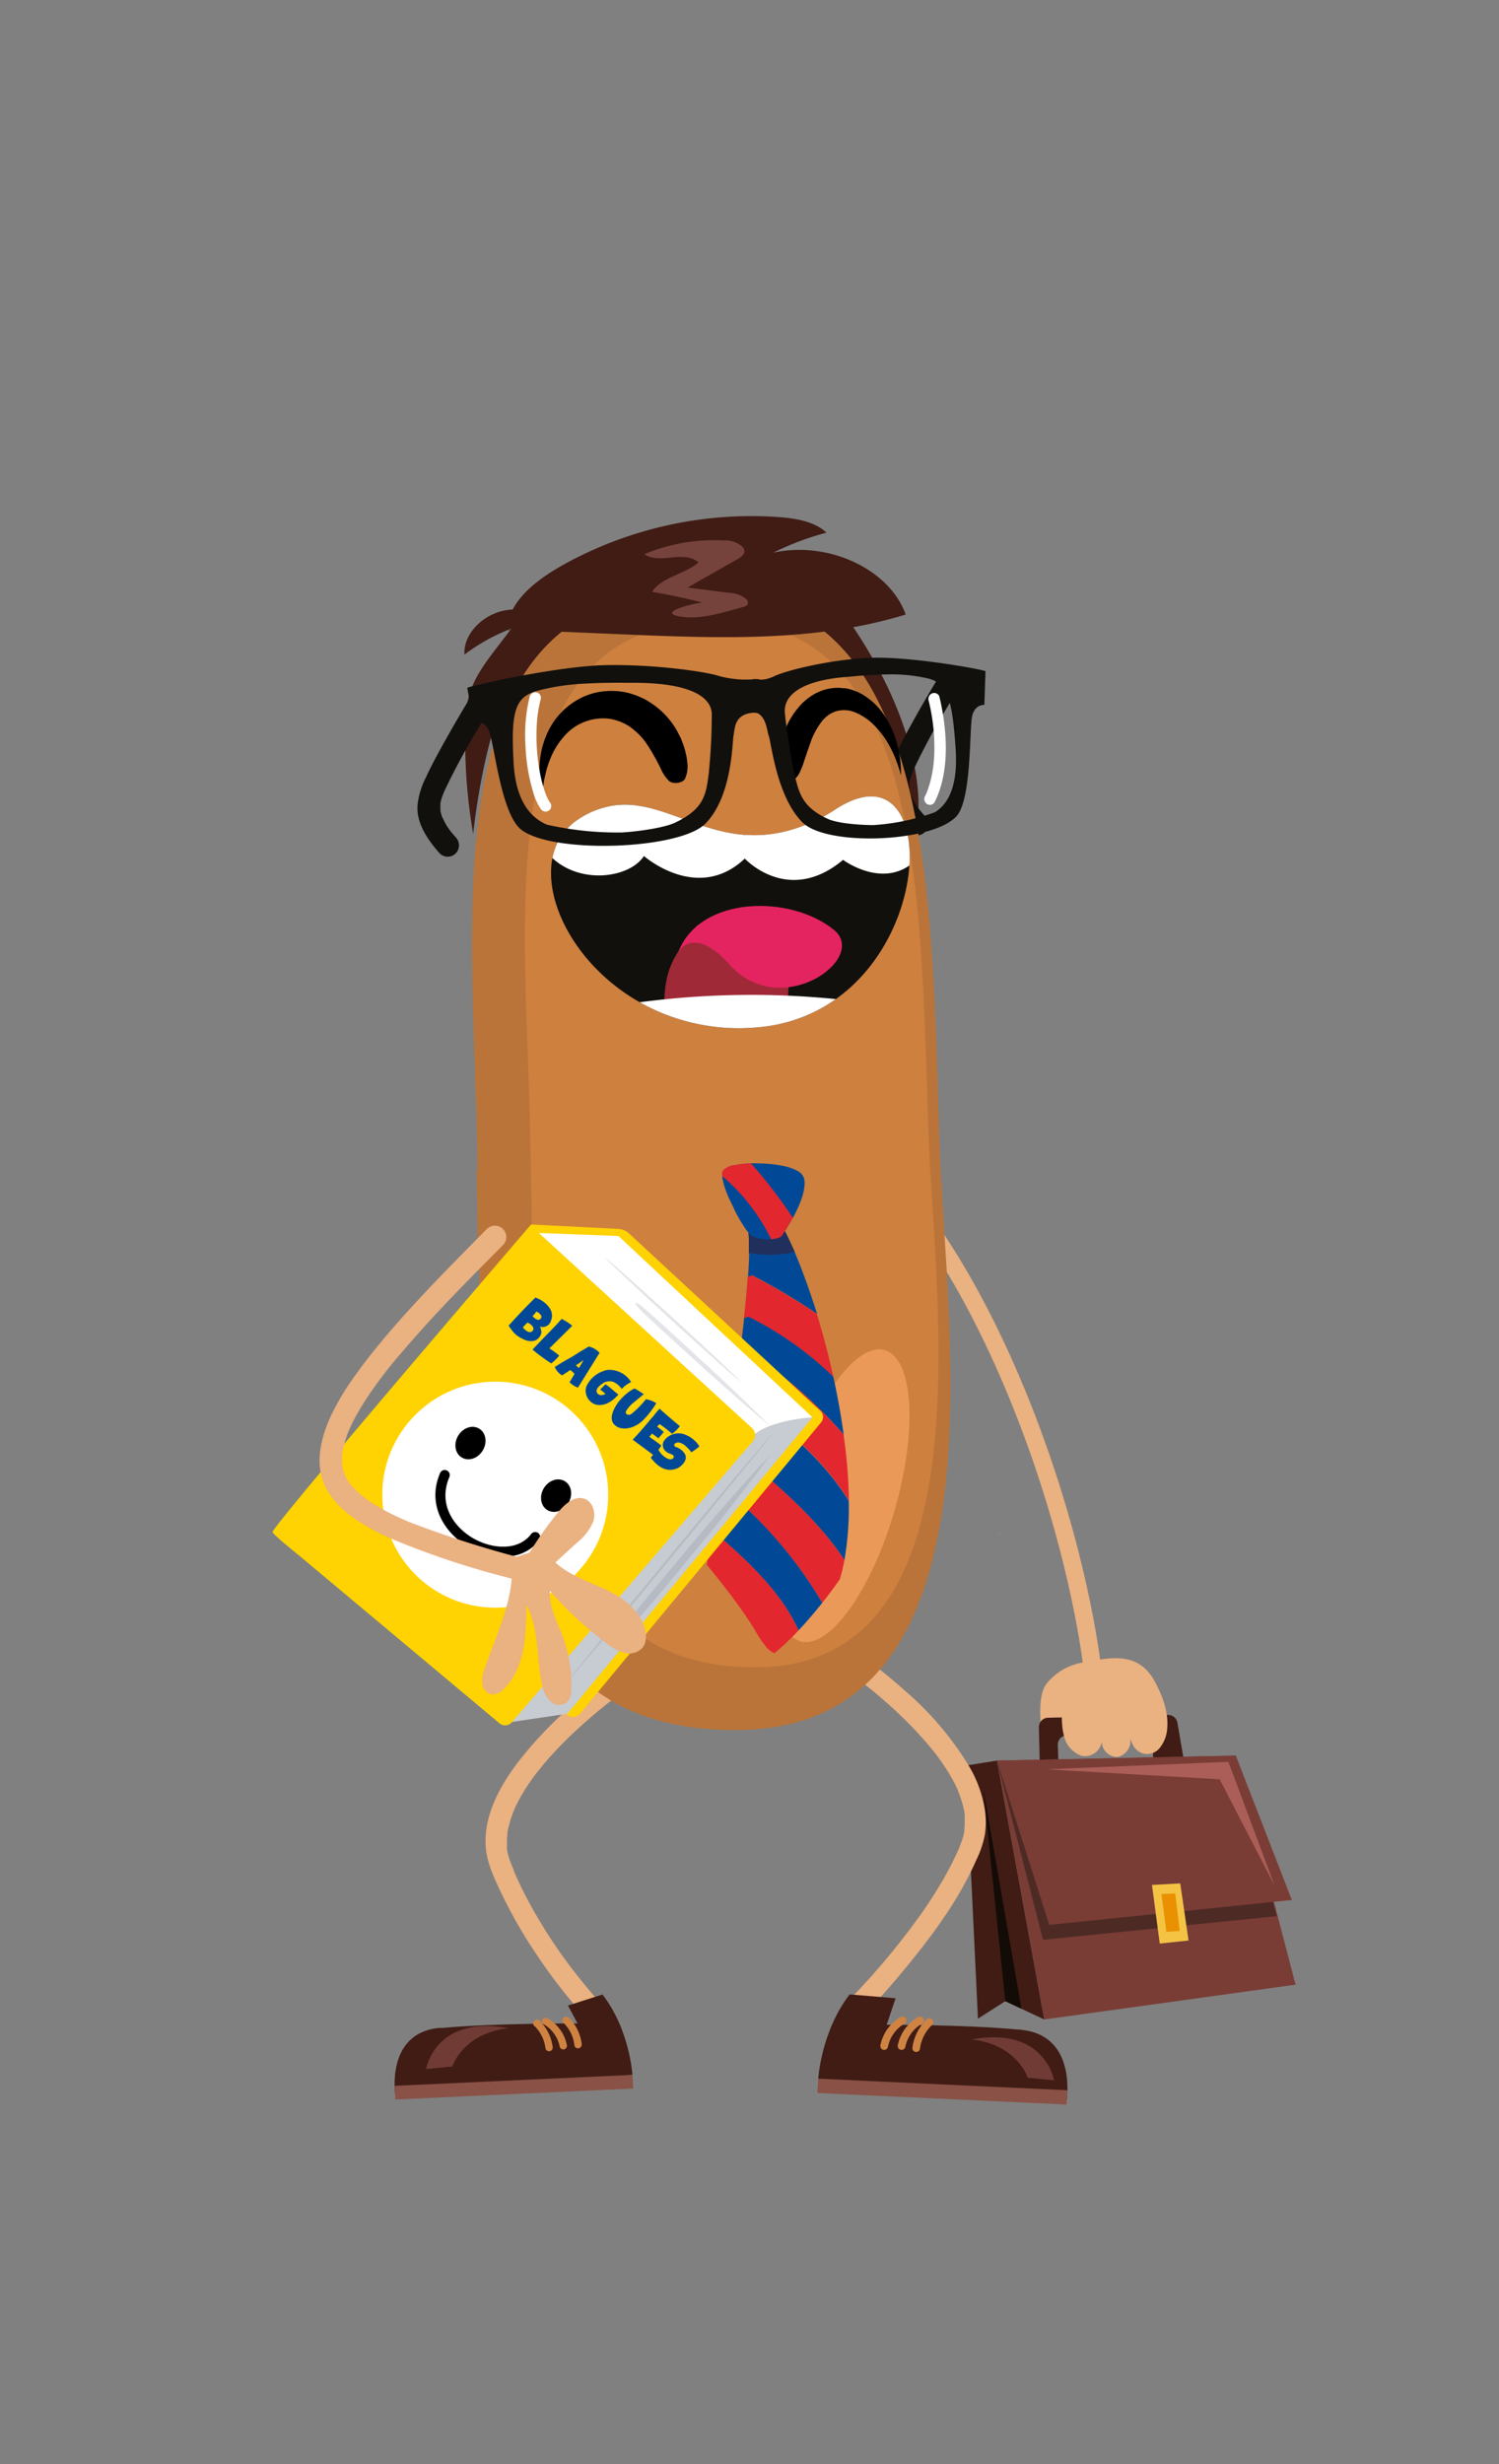 <svg id="_03-prof" data-name="03-prof" xmlns="http://www.w3.org/2000/svg" viewBox="0 0 280 460">
  <rect x="0" y="0" width="280" height="460" fill="#808080" stroke="none"/>
  <g>
    <g>
      <path d="M114.2,115.6l-4.53,20.21S93.76,141.28,92.59,139s-1-10.11-1-10.11l6.62-14.29" fill="#401c14" fill-rule="evenodd"/>
      <path d="M155,111.07c15.33,19.51,17.56,36.26,16.25,42.77s-30.61-20.76-30.61-20.76" fill="#401c14" fill-rule="evenodd"/>
      <path d="M202.61,310.31a11.11,11.11,0,0,0-7.09,3.95c-1.41,1.84-1.26,5.15-1.15,7.48a.76.76,0,0,0,.26.64.71.71,0,0,0,.46.05l7.71-.82" fill="#eab181"/>
      <g>
        <g>
          <path d="M194.32,332c-.11-2.55-.21-7.08-.26-9.56a1.73,1.73,0,0,1,1.7-1.77l22.41-.52a1.75,1.75,0,0,1,1.76,1.44l1.59,9.28a1.73,1.73,0,0,1-1.66,2l-2.61.08a1.74,1.74,0,0,1-1.79-1.7l-.13-6.21a1.74,1.74,0,0,0-1.81-1.7l-14.26.62a1.74,1.74,0,0,0-1.67,1.79l.2,6.09a1.74,1.74,0,0,1-1.58,1.79h0A1.73,1.73,0,0,1,194.32,332Z" fill="#401c14"/>
          <polygon points="195.06 377 187.78 373.59 182.67 376.85 180.42 329.6 186.23 328.67 195.06 377" fill="#401c14"/>
          <polygon points="186.23 328.67 230.84 327.74 242 370.5 195.06 377 186.23 328.67" fill="#793d36"/>
        </g>
        <polygon points="187.78 373.59 183.67 334.01 190.8 374.99 187.78 373.59" fill="#130b06"/>
        <polyline points="186.23 328.67 194.83 362.13 238.51 357.71 235.72 348.19 188.09 329.6" fill="#4e2a24"/>
        <polygon points="186.23 328.67 195.99 359.34 241.3 354.69 230.84 327.74 186.23 328.67" fill="#793d36"/>
      </g>
      <g>
        <path d="M204.82,320.56a1.65,1.65,0,0,1-1.64-1.54c-1.73-25-13.77-65.44-32.68-91.15a1.65,1.65,0,0,1,2.65-2c19.28,26.21,31.55,67.41,33.31,92.88a1.64,1.64,0,0,1-1.53,1.75Z" fill="#eab181"/>
        <g>
          <path d="M175.45,126.23q-2.59,4.24-5,8.59c-1.15,2.07-2.28,4.16-3.28,6.31a15,15,0,0,0-1.56,5.13c-.28,3.48,2,6.62,4.14,9.07a2.11,2.11,0,0,0,3,0,2.15,2.15,0,0,0,0-3c-.34-.38-.66-.77-1-1.17.27.34-.12-.16-.19-.26s-.25-.34-.36-.52c-.4-.6-.69-1.25-1-1.88.3.54.07.17,0,0s-.09-.26-.13-.39a6.64,6.64,0,0,1-.18-.74l0-.18c-.07-.3,0,.33,0,.31s0-.22,0-.32,0-.4,0-.6,0-.37,0-.55-.11.66,0,.25a2,2,0,0,0,0-.24,6.17,6.17,0,0,1,.2-.85c.1-.34.22-.67.35-1l.1-.25c.17-.42-.19.44-.06.14l.29-.66a131.05,131.05,0,0,1,6.49-11.94c.62-1.05,1.24-2.09,1.87-3.13a2.13,2.13,0,0,0-.75-2.89,2.15,2.15,0,0,0-2.89.76Z" fill="#11100d"/>
          <path d="M114.75,312.1c-2.24,1.54-4.37,3.25-6.45,5a76.2,76.2,0,0,0-11.48,11.79c-3.25,4.26-6.2,9.47-6.12,15,0,3.49,1.59,6.68,3.07,9.78a85.91,85.91,0,0,0,6.13,10.71,98.42,98.42,0,0,0,9.25,12l.16.17a1.94,1.94,0,1,0,2.74-2.74c-.76-.82-1.49-1.67-2.21-2.53s-1.58-1.92-2.34-2.91c0,0-.27-.34-.07-.08l-.06-.08-.3-.39-.76-1c-.49-.67-1-1.34-1.46-2a94.43,94.43,0,0,1-6.13-9.87q-1.52-2.82-2.77-5.76c-.14-.31.17.42,0-.1,0-.1-.09-.21-.14-.32s-.19-.48-.29-.72-.28-.73-.41-1.11a14.7,14.7,0,0,1-.42-1.74c-.08-.46,0,.36,0,.06s0-.31,0-.47,0-.59,0-.88c0-.59.05-1.16.1-1.75,0-.3,0,.23,0,.24l0-.24c0-.14,0-.28.08-.43,0-.31.12-.63.2-.94a17.83,17.83,0,0,1,.53-1.76c.1-.29.21-.57.32-.85s.3-.65,0-.06l.21-.47c.27-.61.57-1.21.89-1.79a35.48,35.48,0,0,1,2.13-3.42l.58-.81.3-.4c.09-.11.54-.67.14-.19.43-.52.84-1,1.27-1.57.91-1.08,1.86-2.13,2.84-3.16,1.78-1.86,3.66-3.62,5.6-5.31.85-.74,1.71-1.47,2.59-2.18l1.09-.88.51-.39.27-.21-.24.18.15-.12c.8-.61,1.62-1.21,2.44-1.79l.11-.08a2,2,0,0,0,.7-2.66,2,2,0,0,0-2.65-.69Z" fill="#eab181"/>
          <path d="M158.2,311.94c.68.48,1.35,1,2,1.48l.45.34.23.18-.18-.14.16.12,1.15.91c.93.74,1.84,1.5,2.73,2.27a84.71,84.71,0,0,1,6.15,5.83c1,1.1,2.05,2.22,3,3.39.24.29.47.58.7.88l.14.17c.25.33-.28-.36,0,0,.12.16.25.32.37.49.45.6.89,1.22,1.31,1.85a34.47,34.47,0,0,1,2.18,3.77c.14.3.28.6.41.9.21.48-.15-.38,0,.1.08.19.16.38.23.57.23.62.44,1.26.61,1.9.08.31.15.63.22.95l.09.47c0,.12.1.7.05.31s0,.11,0,.22,0,.31,0,.47c0,.34,0,.69,0,1s0,.59-.05.89,0,.31,0,.46.09-.54,0-.19a2.36,2.36,0,0,0,0,.28,12.29,12.29,0,0,1-.5,1.87c-.14.38-.29.76-.44,1.13,0,.09-.21.54,0,.06,0,.09-.07.17-.11.26-.11.26-.23.52-.35.78-.4.88-.83,1.75-1.28,2.61-.95,1.82-2,3.59-3.09,5.31s-2.24,3.39-3.44,5c-.59.81-1.19,1.61-1.8,2.41l-.18.23c.31-.39,0,0-.05.06s-.29.37-.44.56l-.87,1.1a136.49,136.49,0,0,1-9.87,11.08l-.17.17a1.94,1.94,0,0,0,2.74,2.74,124,124,0,0,0,8.58-9.47c5.18-6.24,10.17-12.95,13.45-20.4a19.09,19.09,0,0,0,1.63-4.79,15.62,15.62,0,0,0,0-4.68,22.92,22.92,0,0,0-3-8.21,58.73,58.73,0,0,0-11.92-14c-1.77-1.59-3.6-3.11-5.47-4.57-1.08-.83-2.15-1.7-3.28-2.45l-.13-.09a2,2,0,0,0-2.66.69,2,2,0,0,0,.7,2.65Z" fill="#eab181"/>
          <g>
            <path d="M124.66,110.72c50.72-5.74,49.17,55.2,50.89,104.18,1.17,33.3,12.79,107.23-37.22,108.06-51,.85-48.15-54.27-49.16-108.2C88.36,171.63,80.67,114.13,124.66,110.72Z" fill="#ba7439"/>
            <path d="M129.29,116.32c43.67-5.12,42.53,50.83,44.17,95.81,1.11,30.58,11.35,98.5-31.73,99.11-43.92.62-41.64-50-42.68-99.51C98.21,172.13,91.41,119.31,129.29,116.32Z" fill="#ce803e"/>
            <ellipse cx="157.39" cy="279.22" rx="28.3" ry="10.09" transform="translate(-154.63 352.58) rotate(-73.82)" fill="#eb9958"/>
            <path d="M94.94,117.52l8.17.34,13.92.59c17.46.73,35.48,1.4,52.14-3.73-3-8.46-14.47-13.82-24.74-11.54a52.53,52.53,0,0,1,9.94-3.74c-2.21-2.12-5.82-2.7-9.2-2.93a72.47,72.47,0,0,0-40.3,9.12c-3.7,2.13-7.27,4.71-9.11,8.16-4.91.16-9.29,4.27-9,8.41a35.71,35.71,0,0,1,8.74-4.85c-4.45,6.06-8.32,9.7-8.51,16.72a100.13,100.13,0,0,0,1.4,21.61s2.78-28.58,12.19-34.16" fill="#401c14" fill-rule="evenodd"/>
          </g>
          <path d="M169.92,160.35q0,.61-.06,1.23c-.54,8.34-5,18.74-13.73,24.93a29.15,29.15,0,0,1-14.39,5.25,37.7,37.7,0,0,1-22.25-4.66c-10.9-6.18-17.2-17.07-16.51-25.39,0-.51.12-1,.21-1.52a10.91,10.91,0,0,1,4.93-7.3c15.46-9.89,25,11.92,47.45-1.43C165.12,144.82,170.1,151,169.92,160.35Z" fill="#11100d"/>
          <path d="M125,145.82a7.2,7.2,0,0,1-1.56-2.29,38.16,38.16,0,0,0-2.87-5,12.84,12.84,0,0,0-2.82-2.78,2.79,2.79,0,0,0-.44-.29l-.45-.27c-.31-.17-.64-.3-1-.46a9.27,9.27,0,0,0-2.13-.56,9.6,9.6,0,0,0-8.49,3.44,14,14,0,0,0-2.43,4,21.18,21.18,0,0,0-.7,2c-.17.65-.29,1.27-.43,1.83s-.16,1.1-.23,1.55-.07.86-.1,1.19l-.08,1s-.07-.35-.18-1c0-.33-.15-.73-.2-1.2s-.09-1-.15-1.61,0-1.26,0-2a22.87,22.87,0,0,1,.24-2.32,16,16,0,0,1,1.78-5.24,13.46,13.46,0,0,1,4.44-4.76,12.46,12.46,0,0,1,6.76-2.06,13.31,13.31,0,0,1,3.57.41c.57.18,1.14.35,1.67.57l.79.35a5.45,5.45,0,0,1,.76.4,15.11,15.11,0,0,1,4.67,4.11,15.32,15.32,0,0,1,1.35,2.19c.18.35.36.68.49,1l.37,1a11.41,11.41,0,0,1,.48,1.7,7.18,7.18,0,0,1,.24,1.41,5.52,5.52,0,0,1-.37,3.18C127.79,146,126,146.57,125,145.82Z"/>
          <path d="M148.69,145.2a2.89,2.89,0,0,0,.57-.77,5,5,0,0,0,.29-.61q.16-.34.33-.78c.12-.29.22-.61.34-1s.26-.73.39-1.15c.28-.84.62-1.8,1-2.88a14.64,14.64,0,0,1,1.73-3.11,5.7,5.7,0,0,1,2.67-2.07,5.34,5.34,0,0,1,3.62.12,10.48,10.48,0,0,1,3.54,2.33,16.32,16.32,0,0,1,2.56,3.25c.16.28.33.55.48.82l.4.81a6.53,6.53,0,0,1,.36.76l.31.72c.35.93.62,1.71.77,2.25s.24.84.24.84,0-.31,0-.88a21,21,0,0,0-.2-2.42,18.84,18.84,0,0,0-2.86-7.83,12.93,12.93,0,0,0-4-3.88c-.21-.13-.44-.24-.67-.36a4.53,4.53,0,0,0-.71-.32l-.74-.28-.79-.2-.4-.08-.41,0a7.53,7.53,0,0,0-.83-.07,7.79,7.79,0,0,0-1.67.13,9.1,9.1,0,0,0-1.63.43c-.26.1-.5.22-.75.34a4.48,4.48,0,0,0-.72.38,9.31,9.31,0,0,0-1.29.91l-.58.5c-.18.17-.35.35-.51.53a15,15,0,0,0-2.8,4.4,19,19,0,0,0-1.07,3.7c-.08.52-.15,1-.19,1.44s0,.82,0,1.17,0,.67,0,1,.09.52.14.73a3.26,3.26,0,0,0,.38.95A2,2,0,0,0,148.69,145.2Z"/>
          <g>
            <path d="M130.29,172.68c-3.57,5-6.43,7.15-6.2,16l22.9.71.71-11.44Z" fill="#9f2936"/>
            <path d="M126.72,177.69c4.05-10.49,21-10.73,29.09-4.06,6.42,5.29-9.78,16.93-19.32,6.68C129.58,172.44,126.72,177.69,126.72,177.69Z" fill="#e42461"/>
          </g>
          <path d="M156.13,186.51a29.15,29.15,0,0,1-14.39,5.25,37.7,37.7,0,0,1-22.25-4.66A159.39,159.39,0,0,1,156.13,186.51Z" fill="#fff"/>
          <path d="M169.92,160.35q0,.61-.06,1.23c-5.7,3.94-12.38-1.06-12.38-1.06-10.26,8.58-18.36-.24-18.36-.24-8.83,8.35-18.84-.48-18.84-.48-2.62,4.06-11.7,5.4-17.09.39a10.91,10.91,0,0,1,4.93-7.3,16.23,16.23,0,0,1,6.13-2.46c3.52-.6,6.84.19,10.25,1.34,4.47,1.51,9.1,3.65,14.52,4.08h.16c4.46.32,9.46-.52,15.36-3.81l1-.59c4.36-3,7.77-3.39,10.17-2C168.59,151.12,170,155.27,169.92,160.35Z" fill="#fff"/>
          <path d="M139,155.85h.16l-.06.13Z" fill="#ec728b"/>
          <path d="M187,286.27h0Z" fill="#eab181"/>
          <path d="M186.79,286.29h0l0,0h0l-.18.1.16-.1c-.15,0-.27-.05,0-.07h0v0Zm0,0,0,0h0Zm.11-.05h0c.15-.08.17-.05.07,0h0Zm.05,0h.11C187.34,286.28,187.2,286.33,187,286.27Z" fill="#eab181"/>
          <g>
            <g>
              <path d="M138.94,127.26l1.23,5.54c.25-.09-.32,0,0,0,3,.1,3,3.43,3.45,4.66s1.47,11.3,6.28,16.07c4.59,4.54,24.53,3.75,28.83-1.23,2.77-3.21,2.34-16.25,2.85-18.57s2.29-2.13,2.29-2.13l.21-6.31c-1.4-.49-14.66-2.85-22-2.47s-15.26,2.36-17.42,3.4-3.22.53-3.22.53A15.43,15.43,0,0,1,138.94,127.26ZM146.6,133c-.23-3.61,3.81-6,11.38-6.62l.65-.05c1.67-.16,4.19-.38,6.85-.42a30.7,30.7,0,0,1,7.9.75c3.44.92,4.48,3.31,5.13,13.22.55,8.42-2.43,10.83-3.87,11.75a41.29,41.29,0,0,1-11.5,2.4c-2.14,0-6.59-.26-8.56-1.18-4.89-2.28-5.41-4.91-6.35-9.16a.35.35,0,0,0,0-.07C147.55,140.58,146.67,134.17,146.6,133Z" fill="#11100d"/>
              <path d="M140.21,126.85a19.15,19.15,0,0,1-6-.68c-2.71-.86-12.46-2.19-21.17-2s-24.16,3.63-25.76,4.22l1.11,6.27a2.85,2.85,0,0,1,3,1.94c.93,2.26,2.2,15.28,5.93,18.25,5.79,4.61,29.61,3.8,34.44-1.09,5.06-5.13,5-15.25,5.27-16.5s.06-3.86,3.56-4.2a4.18,4.18,0,0,1,1,.08l-.42-6.41C140.6,126.83,140.21,126.85,140.21,126.85Zm-7.77,17a.24.24,0,0,0,0,.07c-.52,4.31-.79,7-6.28,9.63-2.23,1.07-7.47,1.71-10,1.86a59.91,59.91,0,0,1-14-1.46c-1.84-.81-5.72-3-6.21-11.39-.58-9.92.33-12.38,4.29-13.57a42.08,42.08,0,0,1,9.29-1.38c3.16-.18,6.2-.16,8.2-.14h.78c9.09,0,14.21,2.07,14.44,5.68A106.71,106.71,0,0,1,132.44,143.8Z" fill="#11100d"/>
            </g>
            <path d="M173.39,130.51a36.15,36.15,0,0,1,1.09,11,24.41,24.41,0,0,1-.62,4.07c-.15.59-.32,1.18-.53,1.76-.09.26-.19.52-.29.77.08-.19-.08.17-.1.2s-.1.23-.16.34a1.08,1.08,0,0,0,.38,1.44,1,1,0,0,0,1.44-.38c2.13-4.28,2.35-9.44,1.84-14.11a43.28,43.28,0,0,0-1-5.66,1.06,1.06,0,0,0-2,.56Z" fill="#fff"/>
            <path d="M99,129.82a29.91,29.91,0,0,0-.85,9.33,35.06,35.06,0,0,0,1.41,8.63A11.08,11.08,0,0,0,101,151a1.09,1.09,0,0,0,1.44.38,1.06,1.06,0,0,0,.38-1.45,6.2,6.2,0,0,1-.61-1.06c0-.1-.1-.2-.14-.3s0,.14,0,0l-.06-.14c-.1-.27-.2-.53-.29-.8a26.05,26.05,0,0,1-.92-3.68,36.72,36.72,0,0,1-.52-8.82,23.47,23.47,0,0,1,.75-4.71,1.05,1.05,0,0,0-2-.57Z" fill="#fff"/>
          </g>
          <g>
            <g>
              <path d="M73.86,391.27l12.86-1.14,31.41-2.79s-.49-8.45-5.6-15l-6.44,2.06,1.79,3.34s-15.75-.06-25.25.84c-.23,0-.44,0-.65,0C71.91,379.59,73.86,391.27,73.86,391.27Z" fill="#401c14"/>
              <polygon points="73.86 391.94 118.28 389.89 118.13 387.34 73.71 389.39 73.86 391.94" fill="#8a5146"/>
            </g>
            <g>
              <path d="M101.55,377.9a6.16,6.16,0,0,1,3,4.18.69.69,0,0,0,.84.49.7.7,0,0,0,.49-.84,7.53,7.53,0,0,0-3.67-5,.69.69,0,0,0-.67,1.2Z" fill="#cf8342"/>
              <path d="M99.87,378.25a7,7,0,0,1,2,4,.7.7,0,0,0,.7.68.7.7,0,0,0,.68-.69,8.43,8.43,0,0,0-2.45-5,.7.7,0,0,0-1,0,.71.71,0,0,0,0,1Z" fill="#cf8342"/>
            </g>
            <path d="M105.28,377.65a6.93,6.93,0,0,1,2,4.06.69.69,0,0,0,.69.68.73.73,0,0,0,.7-.71,8.32,8.32,0,0,0-2.41-5,.72.72,0,0,0-1,0,.71.71,0,0,0,0,1Z" fill="#cf8342"/>
          </g>
          <g>
            <g>
              <path d="M199.23,392.17,185.75,391l-32.91-2.93s.52-8.84,5.87-15.75l8.58.72L165.62,378s14.46-.06,24.42.87c.24,0,.46,0,.68.06C201.27,379.94,199.23,392.17,199.23,392.17Z" fill="#401c14"/>
              <polyline points="152.69 390.73 152.85 388.05 199.39 390.21 199.23 392.88" fill="#8a5146"/>
            </g>
            <g>
              <path d="M172.26,377.76a6.48,6.48,0,0,0-3.16,4.39.72.72,0,1,1-1.39-.38,7.85,7.85,0,0,1,3.85-5.26.72.72,0,0,1,.7,1.25Z" fill="#cf8342"/>
              <path d="M174,378.13a7.3,7.3,0,0,0-2.14,4.22.72.72,0,0,1-1.44,0A8.88,8.88,0,0,1,173,377.1a.72.72,0,1,1,1,1Z" fill="#cf8342"/>
            </g>
            <path d="M169,377.76a6.47,6.47,0,0,0-3.15,4.39.72.72,0,1,1-1.39-.38,7.83,7.83,0,0,1,3.84-5.26.72.72,0,0,1,.7,1.25Z" fill="#cf8342"/>
          </g>
          <path d="M87.85,130.2q-2.58,4.25-5,8.59c-1.15,2.08-2.29,4.16-3.28,6.32A14.75,14.75,0,0,0,78,150.24c-.29,3.47,1.95,6.61,4.13,9.07a2.12,2.12,0,0,0,3,0,2.17,2.17,0,0,0,0-3q-.51-.57-1-1.17c.28.35-.12-.16-.18-.25s-.25-.35-.37-.52c-.4-.61-.68-1.26-1-1.88.31.53.07.16,0,0s-.09-.26-.13-.4a6.17,6.17,0,0,1-.19-.74l0-.17c-.06-.31,0,.32,0,.31s0-.22,0-.33,0-.4,0-.6,0-.36,0-.54-.1.65,0,.24a2.23,2.23,0,0,1,0-.23,8.23,8.23,0,0,1,.19-.86c.1-.33.22-.66.35-1a2.44,2.44,0,0,0,.1-.24c.17-.42-.19.43-.06.14l.3-.67a133.77,133.77,0,0,1,6.49-11.94c.62-1,1.24-2.09,1.87-3.13a2.13,2.13,0,0,0-.76-2.89,2.16,2.16,0,0,0-2.89.76Z" fill="#11100d"/>
          <polygon points="89.04 218.34 89.28 232.89 94.76 225.97 93.69 219.3 89.04 218.34" fill="#ba7439"/>
          <path d="M181.48,380.73c8.59.95,10.49,7.15,10.49,7.15l4.93.48S195.15,378.18,181.48,380.73Z" fill="#703b34"/>
        </g>
        <path d="M95,378.63c-8.59.95-10.5,7.15-10.5,7.15l-4.92.48S81.27,376.09,95,378.63Z" fill="#703b34"/>
      </g>
      <path d="M215.65,313.81c1.4,2.54,2.64,5.72,2.38,8.77a6.5,6.5,0,0,1-1.41,3.74,3,3,0,0,1-3.37.93c-1.26-.57-1.58-1.24-2.11-2.65a3.07,3.07,0,0,1-2.43,3.4,2.92,2.92,0,0,1-2.91-2.89,3.16,3.16,0,0,1-3.81,2.66,5.19,5.19,0,0,1-3.3-3.94c-1-3.84.07-13.07,4.39-13.67C207.08,309.61,212.5,308.08,215.65,313.81Z" fill="#eab181"/>
      <g>
        <polygon points="215.18 351.88 216.63 362.83 222.01 362.26 220.46 351.6 215.18 351.88" fill="#f4c344"/>
        <polygon points="216.94 353.58 217.87 360.66 220.36 360.47 219.53 353.48 216.94 353.58" fill="#e99100"/>
      </g>
      <polygon points="195.52 330.3 227.82 332.16 238.04 351.91 229.45 328.9 195.52 330.3" fill="#ab5e57"/>
      <g>
        <path d="M141.88,238.55l0,.25-1.42-.76Z" fill="#d33216"/>
        <path d="M140.79,246.28v.05c-.33-.18-.65-.35-1-.51Z" fill="#005f99"/>
        <path d="M138,260.49l.72.48,0,.12Z" fill="#d33216"/>
        <path d="M139.92,252.48v0l-.76-.48Z" fill="#d33216"/>
        <path d="M135.32,278c.31.23.61.48.9.72l0,.21Z" fill="#d33216"/>
        <path d="M137.37,270.58v0l-.72-.61C136.76,270.07,137,270.28,137.37,270.58Z" fill="#d33216"/>
        <path d="M155.65,257a63.47,63.47,0,0,0-15.85-11.14l-.85.23c.31-2.75.55-5.35.72-7.7l.76-.31h0l1.42.76a116,116,0,0,1,10.73,6.46C153.7,248.94,154.75,252.9,155.65,257Z" fill="#e2272e"/>
        <path d="M149.26,235.74c-.27-.69-.55-1.37-.82-2s-.5-1.16-.75-1.72c-.44-.95-.87-1.84-1.29-2.65l0-.09h-5.31c-.89-3.26-1.8-5.7-1.31.25,0,.21,0,.44.06.68,0,.49.07,1,.09,1.65v.07l.07,0-.07,0v0c0,.6,0,1.26,0,2,0,1.33-.1,2.83-.21,4.44l.76-.31h0a123,123,0,0,1,12.15,7.22C151.52,241.8,150.39,238.58,149.26,235.74Zm-8.76-4.16h0l-.53.29.53-.3Z" fill="#014996"/>
        <path d="M157.6,267.85A80.77,80.77,0,0,0,139.16,252l0,0-.92.46c.28-2.18.54-4.34.76-6.41l.85-.23c.33.16.65.33,1,.51A62.87,62.87,0,0,1,155.65,257C156.43,260.54,157.1,264.2,157.6,267.85Z" fill="#014996"/>
        <path d="M158.57,280.15c-4.82-7.76-12.13-14-19.84-19.18l-.72-.48h0l-.93.24c.4-2.74.78-5.52,1.13-8.26l.92-.46,0,0,.76.48a80.58,80.58,0,0,1,17.68,15.34A97.46,97.46,0,0,1,158.57,280.15Z" fill="#e2272e"/>
        <path d="M157.73,291.23c-5.52-8.31-13.5-14.74-21.08-21.24l-.05,0-1,.37c.48-3,1-6.28,1.45-9.6l.93-.24h0c8,5.32,15.59,11.66,20.56,19.66A56.48,56.48,0,0,1,157.73,291.23Z" fill="#014996"/>
        <path d="M157.73,291.23a34.5,34.5,0,0,1-.85,3.57s-1.27,1.88-3.29,4.42a80.55,80.55,0,0,0-17.37-20.49c-.29-.24-.59-.49-.9-.72l-1,.35c.38-2.35.83-5.08,1.3-8l1-.37.05,0,.72.61C144.73,276.89,152.38,283.18,157.73,291.23Z" fill="#e2272e"/>
        <path d="M153.59,299.22c-1.24,1.56-2.76,3.38-4.43,5.15-3-6.59-8.54-12.05-14.16-17l-.14,1-1.94-1.95s.57-3.19,1.39-8.09l1-.35A79.56,79.56,0,0,1,153.59,299.22Z" fill="#014996"/>
        <path d="M149.16,304.37a47,47,0,0,1-4.42,4.19s-1.05.41-3.7-4.19-9-12.25-9-12.25l.89-5.67h1C139.89,291.62,146,297.35,149.16,304.37Z" fill="#e2272e"/>
        <path d="M143.33,231.38l.65,0h0a4.26,4.26,0,0,1-1.08-.48l.21.5h.22" fill="#11100d"/>
      </g>
      <g>
        <g>
          <g>
            <path d="M55.91,290.39s-5.13-4.05-5-4.41c1-2.34,48.29-57.39,48.29-57.39l16.31.82a3.24,3.24,0,0,1,2,.86l35.7,33.07a1.6,1.6,0,0,1,.16,2.2l-45,54.35a1.76,1.76,0,0,1-2.43.27l-3.11-2.38-33.38-26Z" fill="#ffd201"/>
            <polygon points="151.77 264.6 105.98 319.92 95.25 321.51 140.32 268.26 144.63 264.2 151.77 264.6" fill="#c7cbd2"/>
            <g>
              <path d="M144,267.92c-13.63,16.26-37.64,45.54-37.64,45.54" fill="#c7cbd2"/>
              <path d="M106.37,313.46a3.19,3.19,0,0,1,.35-.49l1.06-1.35,4-4.93c3.38-4.14,8.07-9.85,13.26-16.14s9.93-12,13.36-16.06l4.09-4.84,1.12-1.3a3.86,3.86,0,0,1,.42-.43,3.93,3.93,0,0,1-.35.49l-1.06,1.35-4,4.92c-3.38,4.15-8.07,9.86-13.26,16.14s-9.93,12-13.36,16.07l-4.09,4.83-1.13,1.3A3.21,3.21,0,0,1,106.37,313.46Z" fill="#b6bbc3"/>
            </g>
            <g>
              <path d="M144,271.48c-7.12,8.36-26.8,32.22-26.8,32.22" fill="#c7cbd2"/>
              <path d="M122.39,296.4c4.27-5.13,13.09-15.91,21.62-24.92-7.32,10-16.3,20.66-20.57,25.8-5.38,6.47-5.94,6.66-6.23,6.42S117,302.88,122.39,296.4Z" fill="#b6bbc3"/>
            </g>
            <path d="M140.32,268.26c3.38-3.29,11.45-3.66,11.45-3.66l-36.25-33.86-14.88-.57S136.94,271.54,140.32,268.26Z" fill="#fff"/>
            <path d="M52.45,287.53,93.3,321.71a1.66,1.66,0,0,0,2.32-.2l45-52.45a1.77,1.77,0,0,0-.15-2.46l-39.82-36.43Z" fill="#ffd201"/>
            <g>
              <path d="M102.94,246.48a1.63,1.63,0,0,1-2.09,1.17,2.6,2.6,0,0,1,.28,1.11,1.93,1.93,0,0,1-.61,1.11,1.7,1.7,0,0,1-1.2.49,2.25,2.25,0,0,1-.69-.05,3.48,3.48,0,0,1-1.16-.46A4.38,4.38,0,0,1,96.2,249a5.68,5.68,0,0,1-.77-.92,5.31,5.31,0,0,1-.42-.61q2.56-2.85,5-5.24a5.68,5.68,0,0,1,1.78,1C103,244.27,103.36,245.35,102.94,246.48Zm-5.28,1.33c.8.92,1.42,1.12,1.87.59a.62.62,0,0,0,0-.71,2.12,2.12,0,0,0-1-.79A11.59,11.59,0,0,0,97.66,247.81Zm1.82-2.1c.69.74,1.21.87,1.57.4a.5.5,0,0,0,0-.57,1.71,1.71,0,0,0-.88-.69C100,245.14,99.71,245.43,99.48,245.71Z" fill="#014996"/>
              <path d="M106.9,247.49l-4.28,4.23a16.43,16.43,0,0,1,1.84,1.34,8.93,8.93,0,0,1-1.49,1.47,36.2,36.2,0,0,1-3.5-2.59l1.84-1.93q2.58-2.62,3.61-3.8A12.31,12.31,0,0,1,106.9,247.49Z" fill="#014996"/>
              <path d="M112,252.55l-.36.57-3.69,5.93a4.49,4.49,0,0,1-1.56-1l.73-1.24.19-.32a3.94,3.94,0,0,0-.79-.73l-1.52,1a3.28,3.28,0,0,1-1.37-1.57c1.58-1,2.5-1.51,2.76-1.64s.89-.53,1.91-1.18l1.68-1A4.08,4.08,0,0,1,112,252.55Zm-3,1.34c-.59.44-1.07.78-1.43,1,.17.14.35.31.55.49A14.93,14.93,0,0,0,109,253.89Z" fill="#014996"/>
              <path d="M117.89,258a6.09,6.09,0,0,0-1.76,1.29,3.73,3.73,0,0,0-1.6-1.33,2.4,2.4,0,0,0-1.67.12c-1.24.76-1.67,1.44-1.3,2,.37.44.88.48,1.54.14a6.67,6.67,0,0,0-1-.8l1-1s.37.21,1,.75,1.09.93,1.41,1.18q-2.16,2.39-4.3,1.84a2.73,2.73,0,0,1-1.7-3.33,5.39,5.39,0,0,1,3.18-2.9,3.12,3.12,0,0,1,.87-.23A4.82,4.82,0,0,1,117.89,258Z" fill="#014996"/>
              <path d="M120.25,260.28c-.26.19-.83.66-1.71,1.4a6.16,6.16,0,0,0-1.6,1.75c-.09.26-.06.44.1.56a.77.77,0,0,0,.85,0,16.68,16.68,0,0,0,2.76-2.78,5.08,5.08,0,0,1,1.6.54,1.58,1.58,0,0,1,.32.22,16.45,16.45,0,0,1-2.53,3.24,5.64,5.64,0,0,1-2.24,1.3,3.61,3.61,0,0,1-.74.14,3,3,0,0,1-1.16-.06,2.38,2.38,0,0,1-1.27-.77,1.52,1.52,0,0,1-.33-.75,2.28,2.28,0,0,1,.06-1.08,5.65,5.65,0,0,1,.65-1.5,6.73,6.73,0,0,1,.84-1.16,9.45,9.45,0,0,1,1.23-1.19,6.89,6.89,0,0,1,1.44-.94A15.07,15.07,0,0,1,120.25,260.28Z" fill="#014996"/>
              <path d="M127,266.24a7.63,7.63,0,0,1-1.46,1.43,23.93,23.93,0,0,0-2.33-1.82,6.65,6.65,0,0,0-.47.48,12.28,12.28,0,0,1,1.25,1L123,268.5l-1.2-.88h0l-.5.59,0,0a6.86,6.86,0,0,0,.76.56,16.7,16.7,0,0,1,1.47,1.1,10.11,10.11,0,0,1-1.45,1.8q-.61-.49-3.9-2.9l.93-1c.51-.56,1.31-1.49,2.4-2.8.07-.09.27-.31.58-.66a14.39,14.39,0,0,1,1.11-1.33Q125.27,264.83,127,266.24Z" fill="#014996"/>
              <path d="M130.64,270a8,8,0,0,1-1.51,1.11,6.43,6.43,0,0,0-1-1.1,2.57,2.57,0,0,0-1.22-.69.91.91,0,0,0-.93.27c-.11.28,0,.48.44.6a2.78,2.78,0,0,1,.72.4,1.82,1.82,0,0,1,.38.32,2.11,2.11,0,0,1,.47.64,1.2,1.2,0,0,1,.1.69,1.72,1.72,0,0,1-.22.65,3.45,3.45,0,0,1-1.25,1.17c-1.79.81-3.48.15-5.07-1.95l1.35-1.57c.14.22.34.51.6.86,1,1,1.79,1.27,2.23.83.24-.31.14-.56-.32-.75a6,6,0,0,1-.85-.38,2.47,2.47,0,0,1-.54-.53,1.67,1.67,0,0,1-.2-.71.64.64,0,0,1,0-.32,1.39,1.39,0,0,1,.26-.63,3.32,3.32,0,0,1,3.76-1.14A5.48,5.48,0,0,1,130.64,270Z" fill="#014996"/>
            </g>
          </g>
          <g>
            <circle cx="92.51" cy="279.03" r="21.1" fill="#fff"/>
            <ellipse cx="87.89" cy="269.38" rx="3.15" ry="2.68" transform="translate(-188.18 205.51) rotate(-58.9)"/>
            <ellipse cx="103.87" cy="279.19" rx="3.15" ry="2.68" transform="translate(-188.84 223.94) rotate(-58.9)"/>
            <path d="M87.26,288.66C82.92,286,79.71,280.84,82.2,275a.94.94,0,0,1,1.74.73c-2.23,5.25,1,9.46,4.49,11.46s8.35,2.4,10.78-.81a.94.94,0,0,1,1.51,1.13c-3.1,4.09-9,3.76-13.24,1.31Z"/>
          </g>
        </g>
        <path d="M91,229.37c-6,6.08-12.09,12.18-17.71,18.66-2.42,2.8-4.76,5.67-6.91,8.69a47.32,47.32,0,0,0-4.59,7.64c-2,4.38-3.19,9.51-.63,13.93a17.09,17.09,0,0,0,4.93,5.09,37.85,37.85,0,0,0,7.08,3.9,155.72,155.72,0,0,0,21.27,7.12l3.09.85a2.11,2.11,0,1,0,1.12-4.07,197.43,197.43,0,0,1-21.52-6.78l-1-.4-.14-.06-.57-.25c-.65-.28-1.3-.58-1.94-.89A40.07,40.07,0,0,1,70,280.89c-.5-.3-1-.63-1.48-1l-.68-.49c-.22-.17.41.33,0,0l-.35-.28A21.72,21.72,0,0,1,65.36,277c.53.59,0,0-.13-.2s-.26-.4-.38-.61-.22-.38-.32-.58l-.12-.26c-.21-.43.19.51,0,.06a11.38,11.38,0,0,1-.38-1.26c0-.23-.08-.46-.12-.69,0,0,.07.62,0,.31,0-.06,0-.12,0-.18l0-.39a10.73,10.73,0,0,1,0-1.5l0-.38a1.35,1.35,0,0,0,0-.18c0-.06-.09.54,0,.32s.09-.55.14-.82a20.19,20.19,0,0,1,1-3.32l.18-.42-.11.24a2.14,2.14,0,0,0,.1-.22c.13-.3.27-.61.42-.91.29-.61.61-1.22.94-1.82q1.07-1.92,2.3-3.73c.9-1.34,1.85-2.65,2.83-3.93,0-.06.25-.33.08-.1s0,0,.07-.1l.4-.5.85-1.07c.56-.69,1.12-1.37,1.69-2,5.3-6.29,11.07-12.18,16.85-18l2.3-2.33a2.11,2.11,0,0,0-3-3Z" fill="#eab181"/>
        <path d="M98.93,289.83a63.21,63.21,0,0,1,5.41-7.61c1.23-1.5,3.06-3.08,4.88-2.41,1.56.58,2.12,2.66,1.59,4.24a9.76,9.76,0,0,1-3,3.91l-4.07,3.72c2.73,2.52,6.44,3.62,9.77,5.24s6.66,4.29,7.1,8a3.66,3.66,0,0,1-.46,2.52,3.35,3.35,0,0,1-3.46,1.13,8.84,8.84,0,0,1-3.38-1.79A69.54,69.54,0,0,1,102.73,297c-.22,3,1.35,5.73,2.39,8.51a25.18,25.18,0,0,1,1.58,10,3.32,3.32,0,0,1-.65,2.16,2.41,2.41,0,0,1-3.26-.08,5.85,5.85,0,0,1-1.55-3.2c-1.08-4.95-.47-10.4-2.94-14.82,0,5.6-.19,11.86-4.22,15.75a3,3,0,0,1-2.16,1,2.28,2.28,0,0,1-1.85-2,6.22,6.22,0,0,1,.49-2.9c2.32-6.71,5.74-13.43,5-20.49Z" fill="#eab181"/>
      </g>
      <path d="M138.8,113.32c.35-.09.76-.23.88-.58a.94.94,0,0,0-.33-.93,5.12,5.12,0,0,0-3.09-1.13l-7.83-1,9.4-5.33c.58-.33,1.23-.78,1.21-1.44a1.28,1.28,0,0,0-.34-.8,4.53,4.53,0,0,0-3.34-1.21,33.81,33.81,0,0,0-15,2.55c1.44,1,3.36.8,5.11.62s3.71-.24,5,.92c-2.59,2.29-6.75,2.61-8.67,5.49q4.73.81,9.35,2c-1.87.19-9,2-3.63,2.68C131.18,115.63,135.36,114.25,138.8,113.32Z" fill="#76433c" fill-rule="evenodd"/>
      <path d="M97.29,114.78c-2.67,3.31-3,5.41-3,5.41l2.38,1,2.85-3.77" fill="#401c14" fill-rule="evenodd"/>
    </g>
    <path d="M148.44,233.72a21.74,21.74,0,0,1-8.56.19c0-.7,0-1.36,0-2l.07-.08-.07,0c0-.61,0-1.16-.09-1.65,0-.24,0-.47-.06-.68l3.06-.25h3.56l0,.09c.42.81.85,1.7,1.29,2.65C147.94,232.56,148.19,233.13,148.44,233.72Z" fill="#212f5c"/>
    <path d="M135.74,222.75c-.16-.39-.29-.77-.41-1.14C135.45,222,135.58,222.36,135.74,222.75Z" fill="#144b5d"/>
    <path d="M139.8,230.19h0a17.82,17.82,0,0,1-1.69-2.52c.17-.28.34-.55.52-.82l.35-.52h0c-.11.17-.23.34-.34.52s-.35.54-.52.82c-.34-.58-.68-1.2-1-1.85.32.65.66,1.27,1,1.85a17.82,17.82,0,0,0,1.69,2.52" fill="#dcd6d4"/>
    <path d="M148.18,227.2a1,1,0,0,1-.08.14c-.9,1.63-1.79,2.91-2,3.28s-1.06.65-2.06.73H144a8.23,8.23,0,0,1-.87,0,5.89,5.89,0,0,1-2.68-.6l-.1-.06,0,0-.19-.17a1.59,1.59,0,0,0-.13-.13h0a3.48,3.48,0,0,1-.24-.28,12.92,12.92,0,0,1-1.11-1.59c-.06-.09-.12-.18-.17-.27l-.17-.28-.18-.29-.5-.9c-.16-.31-.33-.62-.49-1L136,223.34c-.08-.2-.16-.4-.23-.59-.16-.39-.29-.77-.41-1.14-.06-.18-.11-.36-.16-.53s-.13-.51-.18-.74-.06-.29-.08-.42,0-.28,0-.4,0-.16,0-.23a1.56,1.56,0,0,1,.16-.78,3.54,3.54,0,0,1,2.18-1,20,20,0,0,1,3.07-.34h.61c2.93,0,6.2.37,8,1.42a2.41,2.41,0,0,1,1.24,1.4C150.64,222,149.42,224.93,148.18,227.2Z" fill="#014996"/>
    <path d="M124.42,247.89c4,3.68,12.45,11.29,19.59,18.48-7.79-6.47-16.13-14.18-20.16-17.86-5.07-4.64-5.24-5-5.09-5.22S119.35,243.25,124.42,247.89Z" fill="#e2e4e8"/>
    <path d="M113,234.77c.09-.11,5.82,5,12.79,11.35s12.55,11.63,12.46,11.73-5.82-5-12.79-11.36S112.94,234.87,113,234.77Z" fill="#e2e4e8"/>
    <path d="M148.1,227.34c-.9,1.63-1.79,2.91-2,3.28s-1.06.65-2.06.73a36.54,36.54,0,0,0-9.16-11.83c0-.08,0-.16,0-.23a1.56,1.56,0,0,1,.16-.78,3.54,3.54,0,0,1,2.18-1,20,20,0,0,1,3.07-.34A97.05,97.05,0,0,1,148.1,227.34Z" fill="#e2272e"/>
  </g>
</svg>
